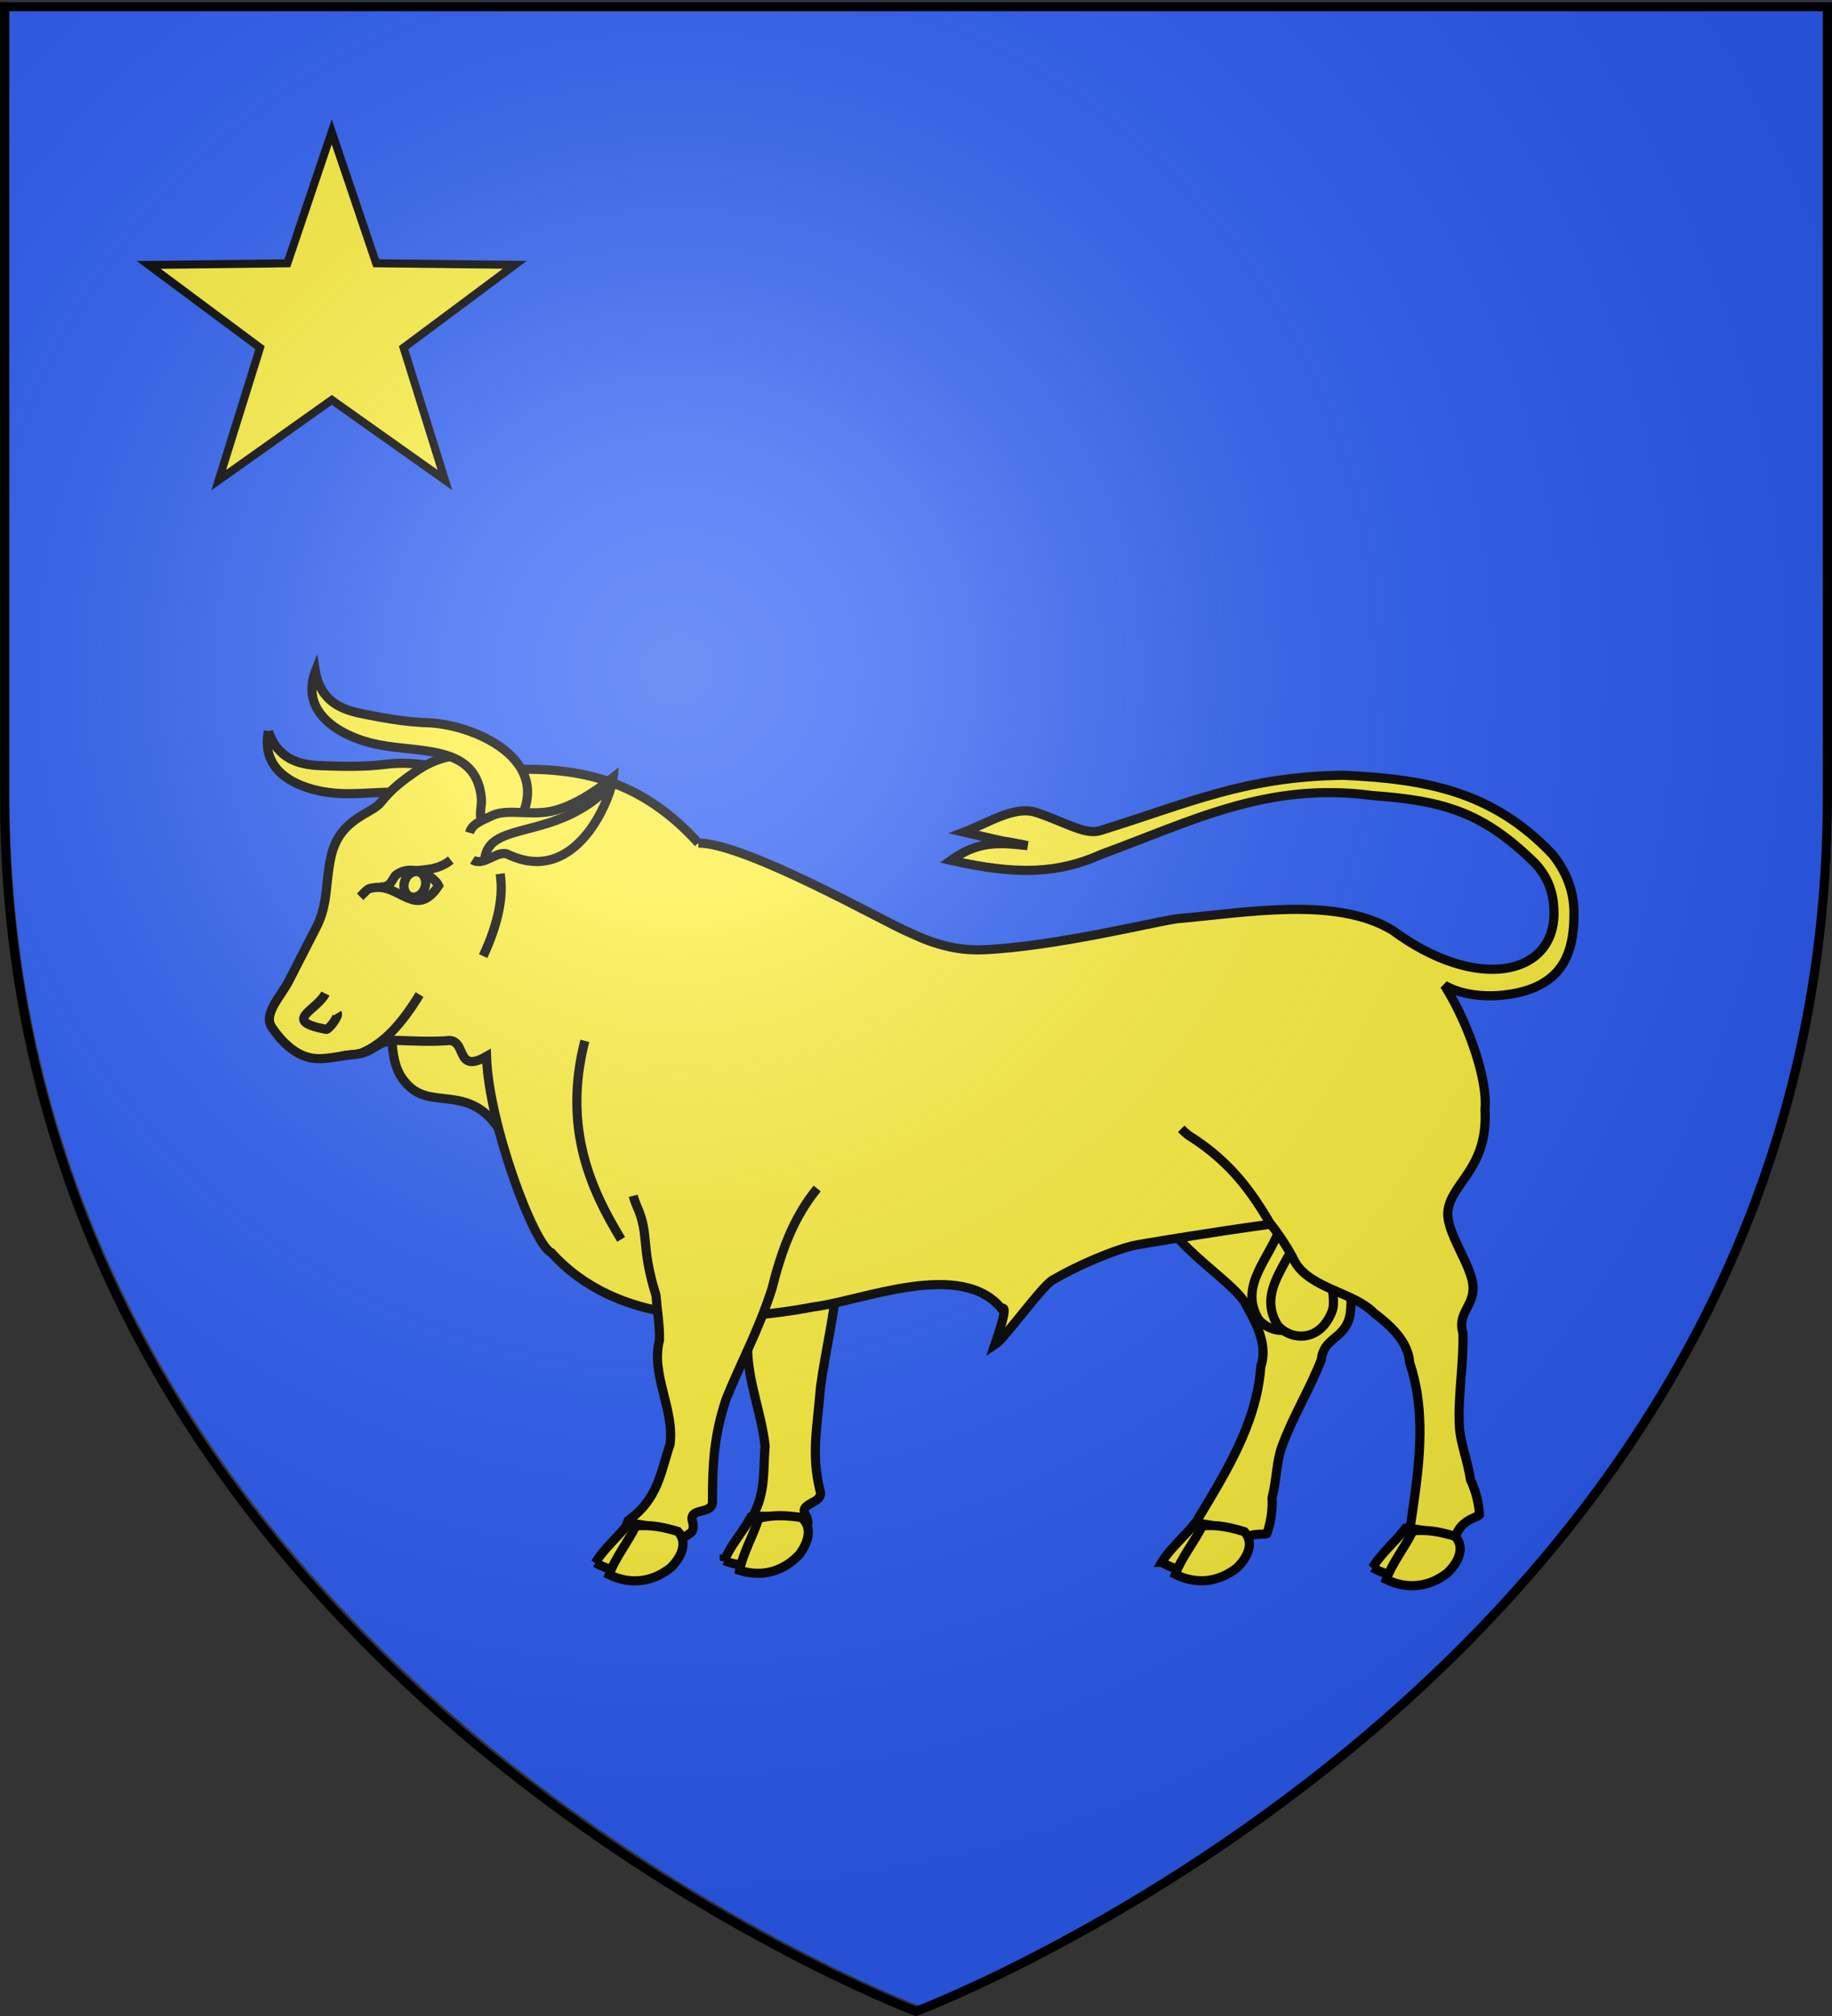 <svg xmlns="http://www.w3.org/2000/svg" xmlns:xlink="http://www.w3.org/1999/xlink" width="600" height="660" version="1.0"><rect width="100%" height="100%" fill="#333333" stroke="none"/><desc>Flag of Canton of Valais (Wallis)</desc><defs><radialGradient xlink:href="#a" id="b" cx="221.445" cy="226.331" r="300" fx="221.445" fy="226.331" gradientTransform="matrix(1.353 0 0 1.349 -77.63 -85.747)" gradientUnits="userSpaceOnUse"/><linearGradient id="a"><stop offset="0" style="stop-color:white;stop-opacity:.314"/><stop offset=".19" style="stop-color:white;stop-opacity:.251"/><stop offset=".6" style="stop-color:#6b6b6b;stop-opacity:.125"/><stop offset="1" style="stop-color:black;stop-opacity:.125"/></linearGradient></defs><g style="display:inline"><path d="M301.587 656.913s298.5-112.32 298.5-397.772V.589h-597v258.552c0 285.451 298.5 397.772 298.5 397.772" style="fill:#2b5df2;fill-opacity:1;fill-rule:evenodd;stroke:none;stroke-width:1px;stroke-linecap:butt;stroke-linejoin:miter;stroke-opacity:1"/><g style="stroke:#000;stroke-opacity:1;stroke-width:3.631;stroke-miterlimit:4;stroke-dasharray:none"><g style="stroke:#000;stroke-opacity:1;stroke-width:3.631;stroke-miterlimit:4;stroke-dasharray:none"><path d="M360.357 204.268c1.609 20.778 33.336 36.462 37.44 46.905 4.334 7.482 8.22 15.831 5.545 23.768-1.236 17.254-8.71 32.733-17.471 47.873-2.416 4.174-4.93 8.322-7.437 12.475-2.892 7.577 8.499 10.65 13.93 12.862 3.166-8.283 12.279-6.356 13.32-6.891 1.503-3.843 2.407-9.54 2.108-14.259 1.92-7.59 1.689-14.323 3.915-20.346 4.103-11.417 11.205-23.025 15.581-34.328.961-8.364 7.724-8.047 10.66-15.182 3.281-8.177-1.936-24.919 2.766-32.446 5.878-9.41 21.139-9.29 28.77-31.078" style="fill:#fcef3c;fill-opacity:1;fill-rule:evenodd;stroke:#000;stroke-width:3.631;stroke-linecap:butt;stroke-linejoin:miter;stroke-miterlimit:4;stroke-dasharray:none;stroke-opacity:1" transform="matrix(.826 0 0 .826 79.773 220.263)"/><g style="stroke:#000;stroke-width:3.631;stroke-miterlimit:4;stroke-dasharray:none;stroke-opacity:1"><path d="M1752.22 462.65c7.992 4.593 16.762 4.481 24.617.421 4.588-2.966 8.41-7.73 4.827-12.187-5.375-2.087-10.416-3.645-16.412-3.782-3.921 5.23-9.758 9.979-13.033 15.549z" style="fill:#fcef3c;fill-opacity:1;fill-rule:evenodd;stroke:#000;stroke-width:3.631;stroke-linecap:butt;stroke-linejoin:miter;stroke-miterlimit:4;stroke-dasharray:none;stroke-opacity:1" transform="matrix(.826 .007 -.007 .826 -1063.634 117.06)"/><path d="M1757.657 467.362c8.56 4.166 17.187 2.907 24.326-2.704 4.082-3.95 7.141-9.838 2.949-14.42-5.607-1.67-10.807-2.782-16.737-2.162-3.089 6.427-8.137 12.557-10.538 19.286z" style="fill:#fcef3c;fill-opacity:1;fill-rule:evenodd;stroke:#000;stroke-width:3.631;stroke-linecap:butt;stroke-linejoin:miter;stroke-miterlimit:4;stroke-dasharray:none;stroke-opacity:1" transform="matrix(.826 .007 -.007 .826 -1063.634 117.06)"/></g><path d="M410.683 219.082c-1.115 2.058 1.523-3.058.773-.447-4.065 13.315-17.303 23.982-8.907 37.746 4.928 5.847 16.538 7.127 21.51-5.416 2.542-6.415-3.86-19.725-.065-26.722-.962-8.392-7.327-5.047-13.31-5.161z" style="fill:#fcef3c;fill-opacity:1;fill-rule:evenodd;stroke:#000;stroke-width:3.631;stroke-linecap:butt;stroke-linejoin:miter;stroke-miterlimit:4;stroke-dasharray:none;stroke-opacity:1" transform="matrix(.826 0 0 .826 79.773 220.263)"/><path d="M418.16 221.325c-1.116 2.058 1.522-3.058.772-.447-4.065 13.315-17.303 23.981-8.907 37.746 4.928 5.847 16.538 7.126 21.51-5.416 2.542-6.415-3.86-19.725-.065-26.722-.962-8.393-7.327-5.047-13.31-5.161zM113.676 119.008c0 9.879-5.774 16.808-17.935 23.845M243.487 193.316c-6.5 13.805-7.72 28.026-7.738 42.882-1.159 17.602-4.797 30.947-6.997 46.907-1.104 14.944-3.851 26.382-.231 40.81 2.014 5.962-9.533 4.488-5.284 10.62 1.272 3.568.295 3.452-2.54 6.809-5.872-.108-12.894 2.791-18.236-.166-1.571 4.015-5.443 2.894-4.443-1.427 9.575-11.284 7.812-21.908 8.78-33.312-1.57-13.892-7.072-25.798-6.965-39.892-1.307-5.777-3.6-10.762-5.676-16.933-10.792-17.641-8.24-22.713-15.928-32.384-.872-1.17-1.707-2.375-2.402-3.661" style="fill:#fcef3c;fill-opacity:1;fill-rule:evenodd;stroke:#000;stroke-width:3.631;stroke-linecap:butt;stroke-linejoin:miter;stroke-miterlimit:4;stroke-dasharray:none;stroke-opacity:1" transform="matrix(.826 0 0 .826 79.773 220.263)"/><g style="stroke:#000;stroke-width:3.631;stroke-miterlimit:4;stroke-dasharray:none;stroke-opacity:1"><path d="M1752.22 462.65c7.992 4.593 16.762 4.481 24.617.421 4.588-2.966 8.41-7.73 4.827-12.187-5.375-2.087-10.416-3.645-16.412-3.782-3.921 5.23-9.758 9.979-13.033 15.549z" style="fill:#fcef3c;fill-opacity:1;fill-rule:evenodd;stroke:#000;stroke-width:3.631;stroke-linecap:butt;stroke-linejoin:miter;stroke-miterlimit:4;stroke-dasharray:none;stroke-opacity:1" transform="scale(.826)rotate(-8.523 2065.894 10371.196)"/><path d="M1757.657 467.362c8.56 4.166 17.187 2.907 24.326-2.704 4.082-3.95 7.141-9.838 2.949-14.42-5.607-1.67-10.807-2.782-16.737-2.162-3.089 6.427-8.137 12.557-10.538 19.286z" style="fill:#fcef3c;fill-opacity:1;fill-rule:evenodd;stroke:#000;stroke-width:3.631;stroke-linecap:butt;stroke-linejoin:miter;stroke-miterlimit:4;stroke-dasharray:none;stroke-opacity:1" transform="scale(.826)rotate(-8.523 2065.894 10371.196)"/></g><path d="M55.643 128.358c5.19 16.802.676 26.951 10.285 35.788 10.417 9.58 26.587-3.012 38.805 22.898L119.429 108zM9.87 23.2c3.808 11.207 12.38 13.287 20.716 13.608 8.646.333 17.45.522 26.081-.577 18.697-2.382 49.349 6.154 43.36 29.612-1.18 4.623-8.103 5.985-12.667 6.442-5.005.5-3.63-6.3-4.442-9.604-5.108-20.772-25.803-14.325-43.293-14.775-14.376-.37-33.451-6.726-29.755-24.707z" style="fill:#fcef3c;fill-opacity:1;fill-rule:evenodd;stroke:#000;stroke-width:3.631;stroke-linecap:butt;stroke-linejoin:miter;stroke-miterlimit:4;stroke-dasharray:none;stroke-opacity:1" transform="matrix(.826 0 0 .826 79.773 220.263)"/><path d="M180.33 67.468c18.832 0 75.208 32.057 83.055 35.195 2.693 1.078 14.657 7.771 29.718 7.122 28.816-1.241 68.966-11.308 77.212-12.338 27.059-2.328 62.879-8.985 85.266 4.618 33.347 24.642 64.15 17.965 64.002-6.963-.041-5.231-.945-12.7-7.58-19.684-20.959-20.602-36.626-24.704-64.53-26.783-41.788-5.587-72.05 10.432-107.192 23.242-17.354 7.795-33.555 8.387-59.826 2.455 10.986-7.847 19.099-7.057 30.434-5.838-16.61-3.346.381.589-25.28-5.338 10.386-3.995 20.092-10.587 28.756-7.766 11.032 3.592 19.212 9.033 25.226 7.17 35.49-10.986 57.441-21.418 96.362-21.944 32.798 1.49 59.274 6.28 82.955 31.278 5.535 6.822 8.497 14.519 8.596 22.707.171 14.154-3.229 24.768-15.622 30.118-8.448 3.647-24.626 5.428-35.725-.866 10.405 16.586 17.205 38.549 16.073 49.133 1.318 23.05-12.82 28.796-14.634 39.743-1.452 8.755 9.794 22.21 9.903 31.02.029 7.716-6.338 10.02-4.014 18.112.299 12.117-2.022 24.457-1.427 36.574.257 6.416 3.276 13.65 4.417 21.395 2.088 4.243 3.44 9.85 3.527 13.976-.755.894-9.909 2.613-9.652 11.477-5.865.042-17.562 1.578-17.801-6.528.721-4.797 1.45-9.593 2.077-14.374 2.278-17.344 3.236-34.507-2.247-50.912-.578-8.356-7.371-14.573-14.246-19.817-7.8-8.068-25.105-9.544-31.253-20.136-2.209-4.744-6.903-11.71-9.627-14.992-25.499 3.518-52.738 8.069-54.671 8.547-8.144 2.016-21.598 7.69-31.778 13.598-4.396 2.55-19.185 23.378-22.95 25.74 3.237-9.446 4.93-15.717 2.708-14.384-16.197-19.806-55.595-3.013-74.47-.714-35.356 6.681-77.936 7.357-104.087-21.508-6.85-2.91-24.903-51.291-25.682-77.788-12.941 7.428-7.275-7.634-16.023-6.182-6.494.423-13.082.079-19.597-.14-7.305-.247-9.287 4.926-16.115 5.495-6.673.556-12.823 2.582-18.238 1.383-6.075-1.345-11.225-6.252-15.15-12.09-3.548-5.276 3.67-12.344 6.68-18.22l11.036-21.536c4.687-9.148 3.439-17.444 5.748-27.824 3.403-15.298 15.984-16.81 19.666-21.43 4.39-5.51 8.709-8.782 14.657-12.832 11.859-8.073 26.097-7.904 37.847-.324 26.929-.83 50.884 4.244 73.496 29.153z" style="fill:#fcef3c;fill-opacity:1;fill-rule:evenodd;stroke:#000;stroke-width:3.631;stroke-linecap:butt;stroke-linejoin:miter;stroke-miterlimit:4;stroke-dasharray:none;stroke-opacity:1" transform="matrix(.826 0 0 .826 79.773 220.263)"/><g style="stroke:#000;stroke-width:3.631;stroke-miterlimit:4;stroke-dasharray:none;stroke-opacity:1"><path d="M227.436 204.404c-9.664 11.81-14.304 25.307-17.935 39.712-5.406 16.792-12.18 28.85-18.195 43.797-4.707 14.227-5.395 25.272-5.393 40.148.504 6.272-10.338 2.034-7.708 9.016.367 3.77-.553 3.42-4.119 5.986-5.67-1.532-13.186-.428-17.649-4.595-2.5 3.511-5.983 1.483-3.962-2.465 12.031-8.617 12.906-19.351 16.618-30.177 1.857-13.857-7.722-27.672-4.19-41.317.137-5.922-.875-11.314-1.387-17.804-6.178-19.737-2.47-24.036-7.574-35.287-.562-1.347-1.078-2.719-1.44-4.135" style="fill:#fcef3c;fill-opacity:1;fill-rule:evenodd;stroke:#000;stroke-width:3.631;stroke-linecap:butt;stroke-linejoin:miter;stroke-miterlimit:4;stroke-dasharray:none;stroke-opacity:1" transform="matrix(.826 0 0 .826 79.773 220.263)"/><g style="stroke:#000;stroke-width:3.631;stroke-miterlimit:4;stroke-dasharray:none;stroke-opacity:1"><path d="M1752.22 462.65c7.992 4.593 16.762 4.481 24.617.421 4.588-2.966 8.41-7.73 4.827-12.187-5.375-2.087-10.416-3.645-16.412-3.782-3.921 5.23-9.758 9.979-13.033 15.549z" style="fill:#fcef3c;fill-opacity:1;fill-rule:evenodd;stroke:#000;stroke-width:3.631;stroke-linecap:butt;stroke-linejoin:miter;stroke-miterlimit:4;stroke-dasharray:none;stroke-opacity:1" transform="matrix(.826 0 0 .826 -1252.322 129.474)"/><path d="M1757.657 467.362c8.56 4.166 17.187 2.907 24.326-2.704 4.082-3.95 7.141-9.838 2.949-14.42-5.607-1.67-10.807-2.782-16.737-2.162-3.089 6.427-8.137 12.557-10.538 19.286z" style="fill:#fcef3c;fill-opacity:1;fill-rule:evenodd;stroke:#000;stroke-width:3.631;stroke-linecap:butt;stroke-linejoin:miter;stroke-miterlimit:4;stroke-dasharray:none;stroke-opacity:1" transform="matrix(.826 0 0 .826 -1252.322 129.474)"/></g></g><path d="M371.777 180.736a31 31 0 0 0 3.219 2.802c17.307 10.854 25.628 23.825 32.453 35.41M28.5-.571c1.968 11.673 10.097 15.096 18.275 16.745 8.482 1.71 17.143 3.303 25.838 3.597 18.837.636 47.731 13.96 38.07 36.16-1.903 4.375-8.954 4.614-13.533 4.335-5.02-.305-2.575-6.8-2.85-10.19-1.724-21.32-23.182-18.264-40.376-21.503C39.792 25.91 21.978 16.588 28.5-.571z" style="fill:#fcef3c;fill-opacity:1;fill-rule:evenodd;stroke:#000;stroke-width:3.631;stroke-linecap:butt;stroke-linejoin:miter;stroke-miterlimit:4;stroke-dasharray:none;stroke-opacity:1" transform="matrix(.826 0 0 .826 79.773 220.263)"/><path d="M135.31 145.866c-8.887 34.702 2.604 59.3 14.395 78.69M101.722 79.65c1.37 8.47-.416 19.044-6.717 32.628" style="fill:none;fill-rule:evenodd;stroke:#000;stroke-width:3.631;stroke-linecap:butt;stroke-linejoin:miter;stroke-miterlimit:4;stroke-dasharray:none;stroke-opacity:1" transform="matrix(.826 0 0 .826 79.773 220.263)"/><g style="stroke:#000;stroke-width:3.631;stroke-miterlimit:4;stroke-dasharray:none;stroke-opacity:1"><path d="M84.308 110.851c-1.993 3.986-1.568 3.862-3.877 5.105-9.267 4.99-20.052-6.644-24.15 9.096 2.712 2.842 12.82 5.165 17.297-1.386 1.069-1.563.137-5.792 4.705-6.562" style="fill:#fcef3c;fill-opacity:1;fill-rule:evenodd;stroke:#000;stroke-width:3.631;stroke-linecap:butt;stroke-linejoin:miter;stroke-miterlimit:4;stroke-dasharray:none;stroke-opacity:1" transform="matrix(-.782 -.266 .266 -.782 154.4 402.702)"/><path d="M72.063 125.236c-8.157 4.249-13.062 4.79-17.108 10.98" style="fill:#fcef3c;fill-opacity:1;fill-rule:evenodd;stroke:#000;stroke-width:3.631;stroke-linecap:butt;stroke-linejoin:miter;stroke-miterlimit:4;stroke-dasharray:none;stroke-opacity:1" transform="matrix(-.782 -.266 .266 -.782 154.4 402.702)"/><path d="M71.254 121.995a4.198 5.158 0 1 1-8.397 0 4.198 5.158 0 1 1 8.397 0z" style="opacity:1;fill:#fcef3c;fill-opacity:1;stroke:#000;stroke-width:3.631;stroke-miterlimit:4;stroke-dasharray:none;stroke-opacity:1" transform="matrix(-.782 -.266 .266 -.782 155.84 402.773)"/></g><path d="M89.594 63.402c.916-3.249 3.79-4.402 9.002-6.832 6.287-2.931 15.852.402 24.853-2.04 8.684-2.354 17.038-8.28 23.102-13.043-.804 7.953-14.554 43.428-41.716 30.49-4.178-1.99-9.61 5.033-14.05 2.146M32.438 127.135c-3.38 6.76-17.718 10.814.332 14.19.957.18 5.127-5.202 4.386-6.418" style="fill:#fcef3c;fill-opacity:1;fill-rule:evenodd;stroke:#000;stroke-width:3.631;stroke-linecap:butt;stroke-linejoin:miter;stroke-miterlimit:4;stroke-dasharray:none;stroke-opacity:1" transform="matrix(.826 0 0 .826 79.773 220.263)"/><path d="M38.81 151.931c2.972-.796 5.767-.28 8.43-1.448 8.317-3.648 15.355-11.104 22.55-22.949" style="fill:none;fill-rule:evenodd;stroke:#000;stroke-width:3.631;stroke-linecap:butt;stroke-linejoin:miter;stroke-miterlimit:4;stroke-dasharray:none;stroke-opacity:1" transform="matrix(.826 0 0 .826 79.773 220.263)"/><g style="stroke:#000;stroke-width:3.631;stroke-miterlimit:4;stroke-dasharray:none;stroke-opacity:1"><path d="M1752.22 462.65c7.992 4.593 16.762 4.481 24.617.421 4.588-2.966 8.41-7.73 4.827-12.187-5.375-2.087-10.416-3.645-16.412-3.782-3.921 5.23-9.758 9.979-13.033 15.549z" style="fill:#fcef3c;fill-opacity:1;fill-rule:evenodd;stroke:#000;stroke-width:3.631;stroke-linecap:butt;stroke-linejoin:miter;stroke-miterlimit:4;stroke-dasharray:none;stroke-opacity:1" transform="matrix(.826 0 0 .826 -997.796 131.06)"/><path d="M1757.657 467.362c8.56 4.166 17.187 2.907 24.326-2.704 4.082-3.95 7.141-9.838 2.949-14.42-5.607-1.67-10.807-2.782-16.737-2.162-3.089 6.427-8.137 12.557-10.538 19.286z" style="fill:#fcef3c;fill-opacity:1;fill-rule:evenodd;stroke:#000;stroke-width:3.631;stroke-linecap:butt;stroke-linejoin:miter;stroke-miterlimit:4;stroke-dasharray:none;stroke-opacity:1" transform="matrix(.826 0 0 .826 -997.796 131.06)"/></g><path d="M95.679 73.393c2.17-15.135 28.455-6.592 49.535-28.5" style="fill:none;fill-rule:evenodd;stroke:#000;stroke-width:3.631;stroke-linecap:butt;stroke-linejoin:miter;stroke-miterlimit:4;stroke-dasharray:none;stroke-opacity:1" transform="matrix(.826 0 0 .826 79.773 220.263)"/></g></g><path d="m826.984 213.968-41.714-30.573-42.658 29.242 16.186-49.12-40.992-31.535 51.718.216 17.323-48.731 15.777 49.253 51.7 1.417-41.968 30.225z" style="opacity:1;fill:#fcef3c;fill-opacity:1;stroke:#000;stroke-width:3;stroke-miterlimit:4;stroke-dasharray:none;stroke-opacity:1" transform="rotate(-.922 -1471.418 36237.34)scale(.878)"/></g><path d="M300 658.5s298.5-112.32 298.5-397.772V2.176H1.5v258.552C1.5 546.18 300 658.5 300 658.5" style="opacity:1;fill:url(#b);fill-opacity:1;fill-rule:evenodd;stroke:none;stroke-width:1px;stroke-linecap:butt;stroke-linejoin:miter;stroke-opacity:1"/><path d="M300 658.5S1.5 546.18 1.5 260.728V2.176h597v258.552C598.5 546.18 300 658.5 300 658.5z" style="opacity:1;fill:none;fill-opacity:1;fill-rule:evenodd;stroke:#000;stroke-width:3;stroke-linecap:butt;stroke-linejoin:miter;stroke-miterlimit:4;stroke-dasharray:none;stroke-opacity:1"/></svg>
